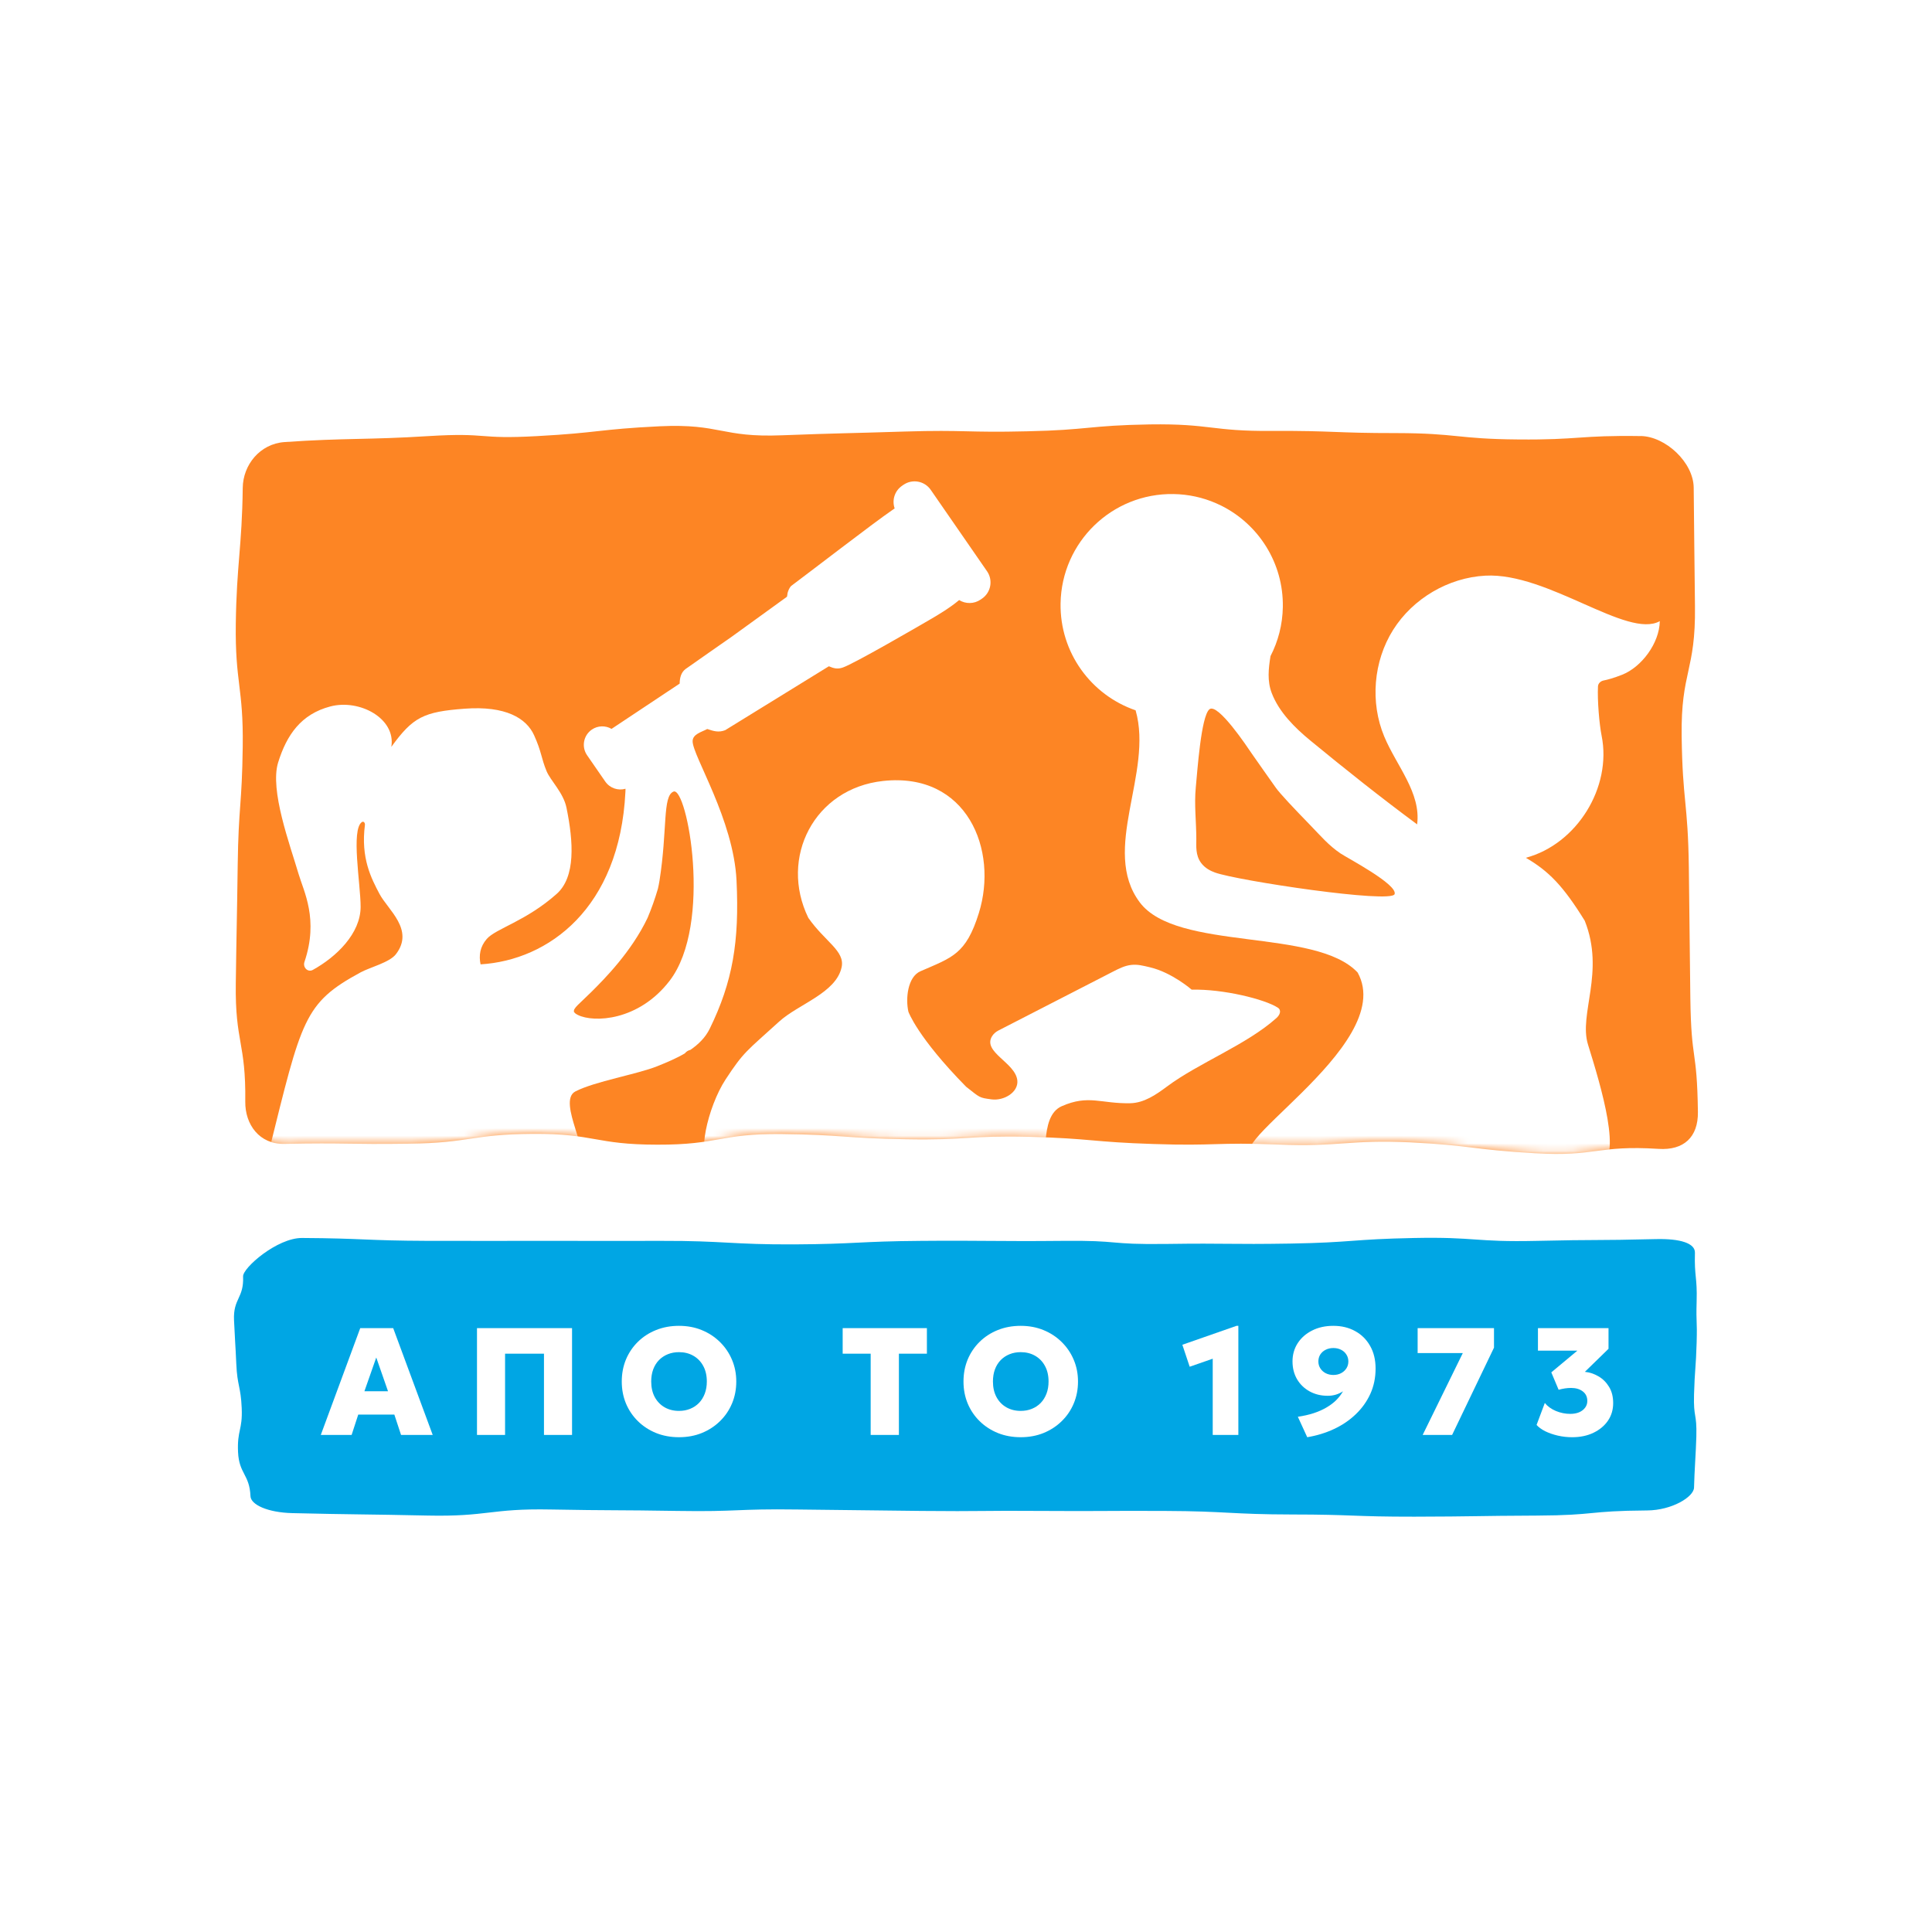 <svg width="256" height="256" viewBox="0 0 256 256" fill="none" xmlns="http://www.w3.org/2000/svg">
<rect width="256" height="256" fill="white"/>
<path d="M217.397 57.782C209.269 57.657 209.278 58.307 201.157 58.23C193.029 58.167 193.115 57.401 184.987 57.386C176.866 57.392 176.73 57.061 168.609 57.1C160.481 57.167 160.478 56.121 152.358 56.236C144.237 56.372 144.239 56.98 136.119 57.149C127.999 57.346 127.998 56.936 119.877 57.181C111.757 57.439 111.757 57.371 103.644 57.677C95.525 58.004 95.534 56.108 87.421 56.483C79.308 56.878 79.31 57.349 71.197 57.785C63.085 58.242 64.868 57.288 56.755 57.786C48.65 58.297 45.801 58.017 37.696 58.576C34.425 58.812 32.202 61.608 32.164 64.642C32.065 72.496 31.351 74.796 31.245 82.636C31.139 90.483 32.262 91.054 32.163 98.901C32.064 106.747 31.602 106.769 31.497 114.616C31.391 122.463 31.349 122.463 31.244 130.31C31.138 138.157 32.598 138.111 32.499 145.965C32.461 148.999 34.37 151.645 37.69 151.573C45.92 151.403 45.914 151.663 54.145 151.548C62.375 151.447 62.386 150.305 70.616 150.245C78.84 150.205 78.838 151.667 87.069 151.675C95.3 151.704 95.302 150.2 103.527 150.269C111.751 150.359 111.753 150.824 119.977 150.955C128.202 151.113 128.2 150.443 136.424 150.636C144.649 150.856 144.651 151.327 152.876 151.588C161.101 151.869 161.092 151.329 169.31 151.659C177.529 152.002 178.714 150.983 186.932 151.373C195.151 151.791 195.153 152.345 203.372 152.811C211.59 153.297 211.565 151.712 219.777 152.232C223.09 152.447 225.027 150.691 224.982 147.342C224.865 138.683 224.097 140.917 223.979 132.258C223.862 123.591 223.897 123.598 223.78 114.932C223.662 106.266 222.946 106.234 222.829 97.574C222.711 88.915 224.702 88.984 224.592 80.311C224.514 74.528 224.493 70.39 224.424 64.608C224.379 61.252 220.683 57.826 217.397 57.775L217.397 57.782Z" fill="#FD8524"/>
<mask id="mask0_2397_988" style="mask-type:alpha" maskUnits="userSpaceOnUse" x="31" y="56" width="194" height="97">
<path d="M217.397 57.782C209.269 57.658 209.278 58.307 201.157 58.231C193.029 58.168 193.115 57.402 184.987 57.387C176.866 57.392 176.73 57.061 168.609 57.101C160.481 57.168 160.478 56.122 152.358 56.237C144.237 56.372 144.239 56.98 136.119 57.15C127.999 57.347 127.998 56.937 119.877 57.181C111.757 57.44 111.757 57.371 103.644 57.677C95.525 58.004 95.534 56.109 87.421 56.483C79.308 56.878 79.31 57.35 71.197 57.786C63.085 58.242 64.868 57.289 56.755 57.786C48.65 58.297 45.801 58.017 37.696 58.576C34.425 58.812 32.202 61.608 32.164 64.643C32.065 72.496 31.351 74.796 31.245 82.636C31.139 90.483 32.262 91.054 32.163 98.901C32.064 106.748 31.602 106.77 31.497 114.617C31.391 122.464 31.349 122.464 31.244 130.31C31.138 138.157 32.598 138.112 32.499 145.965C32.461 149 34.37 151.646 37.69 151.574C45.92 151.404 45.914 151.664 54.145 151.548C62.375 151.447 62.386 150.306 70.616 150.245C78.84 150.205 78.838 151.668 87.069 151.676C95.3 151.704 95.302 150.2 103.527 150.27C111.751 150.36 111.753 150.825 119.977 150.955C128.202 151.114 128.2 150.444 136.424 150.636C144.649 150.856 144.651 151.328 152.876 151.589C161.101 151.87 161.092 151.33 169.31 151.659C177.529 152.002 178.714 150.983 186.932 151.374C195.151 151.792 195.153 152.345 203.372 152.811C211.59 153.298 211.565 151.712 219.777 152.233C223.09 152.448 225.027 150.692 224.982 147.343C224.865 138.683 224.097 140.917 223.979 132.258C223.862 123.592 223.897 123.599 223.78 114.932C223.662 106.266 222.946 106.234 222.829 97.575C222.711 88.915 224.702 88.984 224.592 80.311C224.514 74.529 224.493 70.391 224.424 64.609C224.379 61.253 220.683 57.827 217.397 57.776L217.397 57.782Z" fill="#FD8524"/>
</mask>
<g mask="url(#mask0_2397_988)">
<path d="M149.902 127.857C150.734 127.766 151.421 127.945 152.379 128.173C155.309 128.867 157.904 131.136 157.904 131.136C162.064 131.031 167.588 132.401 169.31 133.516C169.838 133.857 169.605 134.474 169.137 134.893C165.17 138.45 158.842 140.831 154.63 143.972C153.189 145.046 151.598 146.146 149.766 146.183C145.859 146.262 144.258 145.007 140.686 146.576C137.474 147.988 139.193 154.598 137.721 154.574C136.249 154.55 96.249 153.839 94.229 153.806C92.208 153.773 93.728 146.712 96.152 143.019C98.576 139.326 98.895 139.319 103.241 135.365C105.796 133.04 110.794 131.583 111.521 128.154C111.978 125.996 109.313 124.782 107.105 121.616C103.225 113.652 107.879 104.468 117.023 103.481C128.116 102.284 132.323 112.593 129.7 120.997C127.99 126.475 126.159 126.861 121.966 128.696C120.265 129.439 119.974 132.319 120.367 134.057C120.367 134.057 121.551 137.426 128.018 144.001C129.905 145.481 129.732 145.45 131.376 145.672C133.022 145.893 134.962 144.734 134.802 143.167C134.56 140.795 130.131 139.406 131.462 137.289C131.665 136.969 131.966 136.716 132.312 136.539C137.369 133.94 142.426 131.343 147.482 128.745L147.492 128.74C148.255 128.347 149.041 127.948 149.902 127.857Z" fill="white"/>
<path d="M155.497 65.464C157.496 65.496 159.397 65.926 161.123 66.677C161.359 66.778 161.593 66.888 161.824 67.002C166.738 69.454 170.077 74.569 169.982 80.428C169.943 82.776 169.358 84.986 168.348 86.94C168.083 88.59 167.895 90.228 168.513 91.838C169.478 94.365 171.581 96.441 173.627 98.124C178.264 101.936 182.951 105.665 187.776 109.234C188.323 105.059 185.044 101.482 183.421 97.598C181.53 93.065 181.981 87.626 184.593 83.468C187.207 79.31 191.91 76.541 196.814 76.278C205.115 75.833 215.635 84.702 219.932 82.306C219.885 85.219 217.519 88.394 214.929 89.411C213.792 89.858 212.993 90.069 212.486 90.169C212.097 90.245 211.759 90.554 211.74 90.95C211.649 92.842 211.922 95.995 212.221 97.477C213.605 104.331 208.94 111.853 202.185 113.661C205.234 115.439 207.129 117.387 209.986 122.001C212.703 128.833 209.159 134.355 210.418 138.412C212.085 143.783 215.212 153.945 211.74 154.533C208.269 155.121 175.115 153.511 167.045 153.38C158.975 153.248 185.39 138.751 179.894 128.864C174.302 122.907 155.93 126.104 151.026 119.568C145.804 112.613 152.852 102.414 150.474 94.121C144.601 92.107 140.424 86.492 140.531 79.949C140.664 71.816 147.364 65.331 155.497 65.464ZM165.835 99.808C165.358 99.106 161.341 93.04 160.245 93.993C159.148 94.946 158.663 102.117 158.446 104.364C158.23 106.61 158.513 108.872 158.518 111.13C158.519 112.108 158.391 113.302 159.14 114.325C159.67 115.049 160.411 115.404 160.996 115.616C163.952 116.689 184.374 119.761 184.794 118.475C185.213 117.189 178.469 113.657 177.63 113.088C176.021 111.997 174.988 110.751 173.638 109.362C171.44 107.1 169.599 105.156 169.031 104.348C168.464 103.541 166.312 100.509 165.835 99.808Z" fill="white"/>
<path d="M119.705 64.245C120.887 63.428 122.509 63.723 123.326 64.905L130.787 75.695C131.605 76.877 131.309 78.498 130.127 79.315L129.942 79.443C129.065 80.05 127.946 80.041 127.093 79.513C125.789 80.607 124.115 81.583 123.203 82.113L123.114 82.165C121.405 83.158 113.21 87.918 111.681 88.449C110.98 88.694 110.482 88.568 109.829 88.285L96.088 96.754C95.213 97.091 94.555 96.879 93.716 96.597C92.98 96.997 91.775 97.268 91.775 98.219C91.776 100.172 97.206 108.591 97.594 116.68C97.982 124.77 97.084 130.093 94.045 136.306C93.473 137.476 92.554 138.379 91.476 139.116C91.192 139.182 90.935 139.331 90.75 139.575C89.585 140.261 88.294 140.796 87.069 141.288C84.46 142.336 78.803 143.294 76.242 144.619C73.687 145.941 78.764 153.545 76.289 153.453C73.993 153.367 40.842 153.193 36.055 153.168C35.752 153.166 35.554 152.871 35.627 152.577C39.991 135.039 40.246 132.928 47.785 128.842C49.021 128.172 51.613 127.534 52.454 126.446C54.958 123.205 51.404 120.565 50.284 118.446C49.204 116.401 47.782 113.704 48.355 109.304C48.389 109.038 48.177 108.776 47.955 108.926C46.48 109.923 47.785 117.157 47.785 120.15C47.785 123.689 44.583 126.789 41.454 128.516C40.786 128.885 40.097 128.182 40.342 127.459C42.255 121.802 40.244 118.124 39.56 115.795C38.426 111.94 35.717 104.689 36.856 101.028C37.994 97.369 39.892 94.629 43.764 93.61C47.635 92.591 52.481 95.197 51.853 98.965C54.72 95.016 56.119 94.313 61.569 93.906C67.017 93.499 69.753 95.175 70.77 97.423C71.787 99.67 71.694 100.424 72.428 102.19C72.947 103.44 74.654 105.036 75.062 107.025C75.991 111.56 76.289 116.2 73.762 118.446C69.676 122.078 65.697 123.035 64.495 124.418C63.604 125.446 63.431 126.604 63.678 127.782C72.687 127.23 82.108 120.355 82.87 104.943C82.877 104.799 82.879 104.656 82.883 104.514C81.903 104.796 80.812 104.443 80.2 103.558L77.793 100.076C77.026 98.967 77.304 97.446 78.413 96.68C79.219 96.123 80.24 96.118 81.033 96.581L90.059 90.58C90.07 89.877 90.214 89.132 90.822 88.662C91.048 88.487 96.904 84.406 96.96 84.367L104.266 79.08C104.318 79.033 104.328 78.681 104.357 78.575C104.441 78.264 104.591 77.906 104.809 77.661C107.031 76.007 115.849 69.213 118.148 67.646C118.282 67.547 118.415 67.454 118.546 67.367C118.17 66.29 118.537 65.052 119.522 64.372L119.705 64.245ZM89.248 104.889C87.77 105.469 88.459 109.907 87.385 116.71C87.329 117.065 87.256 117.416 87.176 117.765C86.786 119.102 86.327 120.392 85.803 121.631C83.643 126.156 80.065 129.734 78.449 131.349L78.425 131.373C76.796 133.001 75.889 133.613 76.067 134.072C76.051 134.084 76.034 134.096 76.017 134.108C76.04 134.111 76.064 134.114 76.088 134.116C76.159 134.245 76.322 134.364 76.583 134.493C78.677 135.527 84.625 135.302 88.73 129.955C94.485 122.458 91.033 104.19 89.248 104.889Z" fill="white"/>
</g>
<path d="M218.26 200.142C210.166 200.199 211.678 200.783 203.591 200.823C195.496 200.857 195.496 200.951 187.401 200.968C179.313 200.977 179.313 200.681 171.226 200.677C163.131 200.664 162.506 200.238 154.418 200.207C146.33 200.168 146.198 200.258 138.11 200.206C130.022 200.145 130.162 200.286 122.074 200.206C113.987 200.122 113.697 200.119 105.616 200.016C97.528 199.906 97.851 200.334 89.77 200.206C81.689 200.071 81.088 200.167 73.007 200.016C64.926 199.858 64.69 200.991 56.609 200.818C48.535 200.64 46.793 200.692 38.719 200.496C35.461 200.413 33.238 199.379 33.19 198.253C33.066 195.34 31.673 195.307 31.542 192.398C31.411 189.487 32.152 189.502 32.028 186.591C31.904 183.68 31.444 183.672 31.313 180.761C31.182 177.85 31.141 177.85 31.01 174.939C30.879 172.028 32.334 172.043 32.21 169.129C32.161 168.003 36.725 164.015 40.031 164.038C48.229 164.089 48.411 164.388 56.608 164.42C64.806 164.446 64.809 164.409 73.007 164.42C81.197 164.423 79.48 164.437 87.677 164.422C95.875 164.4 97.047 164.926 105.237 164.888C113.428 164.844 113.79 164.483 121.98 164.423C130.171 164.352 132.409 164.506 140.599 164.423C148.79 164.33 146.433 164.937 154.623 164.829C162.814 164.713 162.807 164.914 170.991 164.78C179.175 164.641 179.182 164.198 187.366 164.041C195.549 163.875 195.406 164.608 203.59 164.423C211.774 164.231 211.209 164.391 219.386 164.187C222.686 164.103 224.621 164.751 224.587 165.994C224.498 169.207 224.903 169.199 224.814 172.412C224.726 175.628 224.903 174.687 224.814 177.902C224.726 181.118 224.557 181.559 224.468 184.772C224.379 187.985 224.856 187.132 224.774 190.35C224.715 192.495 224.518 194.967 224.468 197.112C224.434 198.357 221.532 200.118 218.26 200.142Z" fill="#00A6E4"/>
<path d="M208.315 190.439C207.675 190.439 207.045 190.369 206.425 190.227C205.812 190.086 205.256 189.893 204.757 189.651C204.265 189.402 203.881 189.122 203.604 188.812L204.696 185.901C205.053 186.345 205.542 186.699 206.162 186.962C206.782 187.218 207.419 187.346 208.072 187.346C208.517 187.346 208.908 187.275 209.245 187.134C209.582 186.986 209.845 186.783 210.034 186.527C210.229 186.271 210.327 185.975 210.327 185.638C210.327 185.092 210.125 184.667 209.72 184.364C209.323 184.061 208.807 183.909 208.174 183.909C207.917 183.909 207.648 183.929 207.365 183.97C207.089 184.01 206.809 184.071 206.526 184.152L205.555 181.847L209.013 178.966H203.786V175.984H213.137V178.723L210.003 181.776C210.623 181.837 211.22 182.032 211.792 182.363C212.365 182.693 212.834 183.154 213.198 183.747C213.568 184.341 213.754 185.065 213.754 185.921C213.754 186.797 213.521 187.575 213.056 188.256C212.591 188.93 211.951 189.462 211.135 189.853C210.32 190.244 209.38 190.439 208.315 190.439Z" fill="white"/>
<path d="M188.511 190.136L193.828 179.29H187.844V175.984H197.962V178.572L192.413 190.136H188.511Z" fill="white"/>
<path d="M173.215 190.438L171.972 187.729C172.74 187.615 173.438 187.456 174.064 187.254C174.698 187.045 175.26 186.796 175.752 186.506C176.251 186.216 176.682 185.893 177.046 185.536C177.41 185.172 177.713 184.777 177.956 184.353C177.673 184.542 177.356 184.69 177.006 184.798C176.662 184.899 176.305 184.949 175.934 184.949C175.038 184.949 174.236 184.754 173.528 184.363C172.821 183.972 172.265 183.433 171.861 182.746C171.463 182.058 171.264 181.273 171.264 180.39C171.264 179.501 171.49 178.702 171.941 177.995C172.4 177.28 173.037 176.718 173.852 176.306C174.667 175.889 175.607 175.68 176.672 175.68C177.764 175.68 178.728 175.912 179.563 176.377C180.406 176.835 181.066 177.489 181.545 178.338C182.03 179.181 182.272 180.181 182.272 181.341C182.272 182.554 182.04 183.672 181.575 184.697C181.11 185.714 180.463 186.617 179.634 187.406C178.812 188.194 177.852 188.844 176.753 189.357C175.655 189.869 174.475 190.229 173.215 190.438ZM176.672 182.19C177.056 182.19 177.397 182.112 177.693 181.957C177.99 181.802 178.226 181.59 178.401 181.32C178.576 181.051 178.664 180.744 178.664 180.4C178.664 180.057 178.576 179.75 178.401 179.481C178.232 179.211 178 179.002 177.703 178.854C177.407 178.699 177.063 178.621 176.672 178.621C176.295 178.621 175.955 178.699 175.651 178.854C175.355 179.002 175.119 179.211 174.944 179.481C174.775 179.75 174.691 180.057 174.691 180.4C174.691 180.744 174.779 181.051 174.954 181.32C175.129 181.59 175.365 181.802 175.661 181.957C175.965 182.112 176.302 182.19 176.672 182.19Z" fill="white"/>
<path d="M160.692 190.135V180.036L157.639 181.098L156.668 178.187L163.846 175.68H164.088V190.135H160.692Z" fill="white"/>
<path d="M135.249 190.438C134.151 190.438 133.14 190.253 132.217 189.882C131.294 189.505 130.492 188.983 129.811 188.315C129.13 187.648 128.601 186.867 128.224 185.97C127.853 185.074 127.668 184.104 127.668 183.059C127.668 182.008 127.853 181.034 128.224 180.138C128.601 179.241 129.13 178.46 129.811 177.792C130.492 177.125 131.294 176.606 132.217 176.236C133.14 175.865 134.151 175.68 135.249 175.68C136.348 175.68 137.355 175.868 138.272 176.246C139.195 176.623 139.997 177.149 140.678 177.823C141.365 178.497 141.898 179.282 142.275 180.178C142.652 181.068 142.841 182.028 142.841 183.059C142.841 184.104 142.652 185.074 142.275 185.97C141.898 186.867 141.365 187.648 140.678 188.315C139.997 188.983 139.195 189.505 138.272 189.882C137.355 190.253 136.348 190.438 135.249 190.438ZM135.249 186.951C135.789 186.951 136.28 186.86 136.725 186.678C137.177 186.496 137.568 186.236 137.898 185.899C138.228 185.556 138.484 185.145 138.666 184.666C138.848 184.188 138.939 183.652 138.939 183.059C138.939 182.264 138.781 181.576 138.464 180.997C138.147 180.411 137.709 179.959 137.15 179.642C136.597 179.326 135.964 179.167 135.249 179.167C134.717 179.167 134.225 179.258 133.774 179.44C133.322 179.622 132.931 179.881 132.601 180.218C132.271 180.555 132.015 180.966 131.833 181.452C131.657 181.93 131.57 182.466 131.57 183.059C131.57 183.854 131.728 184.545 132.045 185.131C132.362 185.711 132.796 186.159 133.349 186.476C133.902 186.792 134.535 186.951 135.249 186.951Z" fill="white"/>
<path d="M115.369 190.136V179.37H111.659V175.984H122.819V179.37H119.109V190.136H115.369Z" fill="white"/>
<path d="M89.969 190.438C88.87 190.438 87.859 190.253 86.936 189.882C86.013 189.505 85.211 188.983 84.53 188.315C83.85 187.648 83.321 186.867 82.943 185.97C82.573 185.074 82.387 184.104 82.387 183.059C82.387 182.008 82.573 181.034 82.943 180.138C83.321 179.241 83.85 178.46 84.53 177.792C85.211 177.125 86.013 176.606 86.936 176.236C87.859 175.865 88.87 175.68 89.969 175.68C91.067 175.68 92.075 175.868 92.991 176.246C93.914 176.623 94.716 177.149 95.397 177.823C96.084 178.497 96.617 179.282 96.994 180.178C97.371 181.068 97.56 182.028 97.56 183.059C97.56 184.104 97.371 185.074 96.994 185.97C96.617 186.867 96.084 187.648 95.397 188.315C94.716 188.983 93.914 189.505 92.991 189.882C92.075 190.253 91.067 190.438 89.969 190.438ZM89.969 186.951C90.508 186.951 91 186.86 91.445 186.678C91.896 186.496 92.287 186.236 92.617 185.899C92.947 185.556 93.203 185.145 93.385 184.666C93.567 184.188 93.658 183.652 93.658 183.059C93.658 182.264 93.5 181.576 93.183 180.997C92.866 180.411 92.428 179.959 91.869 179.642C91.317 179.326 90.683 179.167 89.969 179.167C89.436 179.167 88.944 179.258 88.493 179.44C88.041 179.622 87.65 179.881 87.32 180.218C86.99 180.555 86.734 180.966 86.552 181.452C86.377 181.93 86.289 182.466 86.289 183.059C86.289 183.854 86.448 184.545 86.764 185.131C87.081 185.711 87.516 186.159 88.068 186.476C88.621 186.792 89.254 186.951 89.969 186.951Z" fill="white"/>
<path d="M63.204 190.136V175.984H75.799V190.136H72.079V179.37H66.924V190.136H63.204Z" fill="white"/>
<path d="M42.507 190.136L47.733 175.984H52.1L57.336 190.136H53.141L52.252 187.437H47.47L46.591 190.136H42.507ZM48.289 184.344H51.413L49.856 179.876L48.289 184.344Z" fill="white"/>
</svg>
